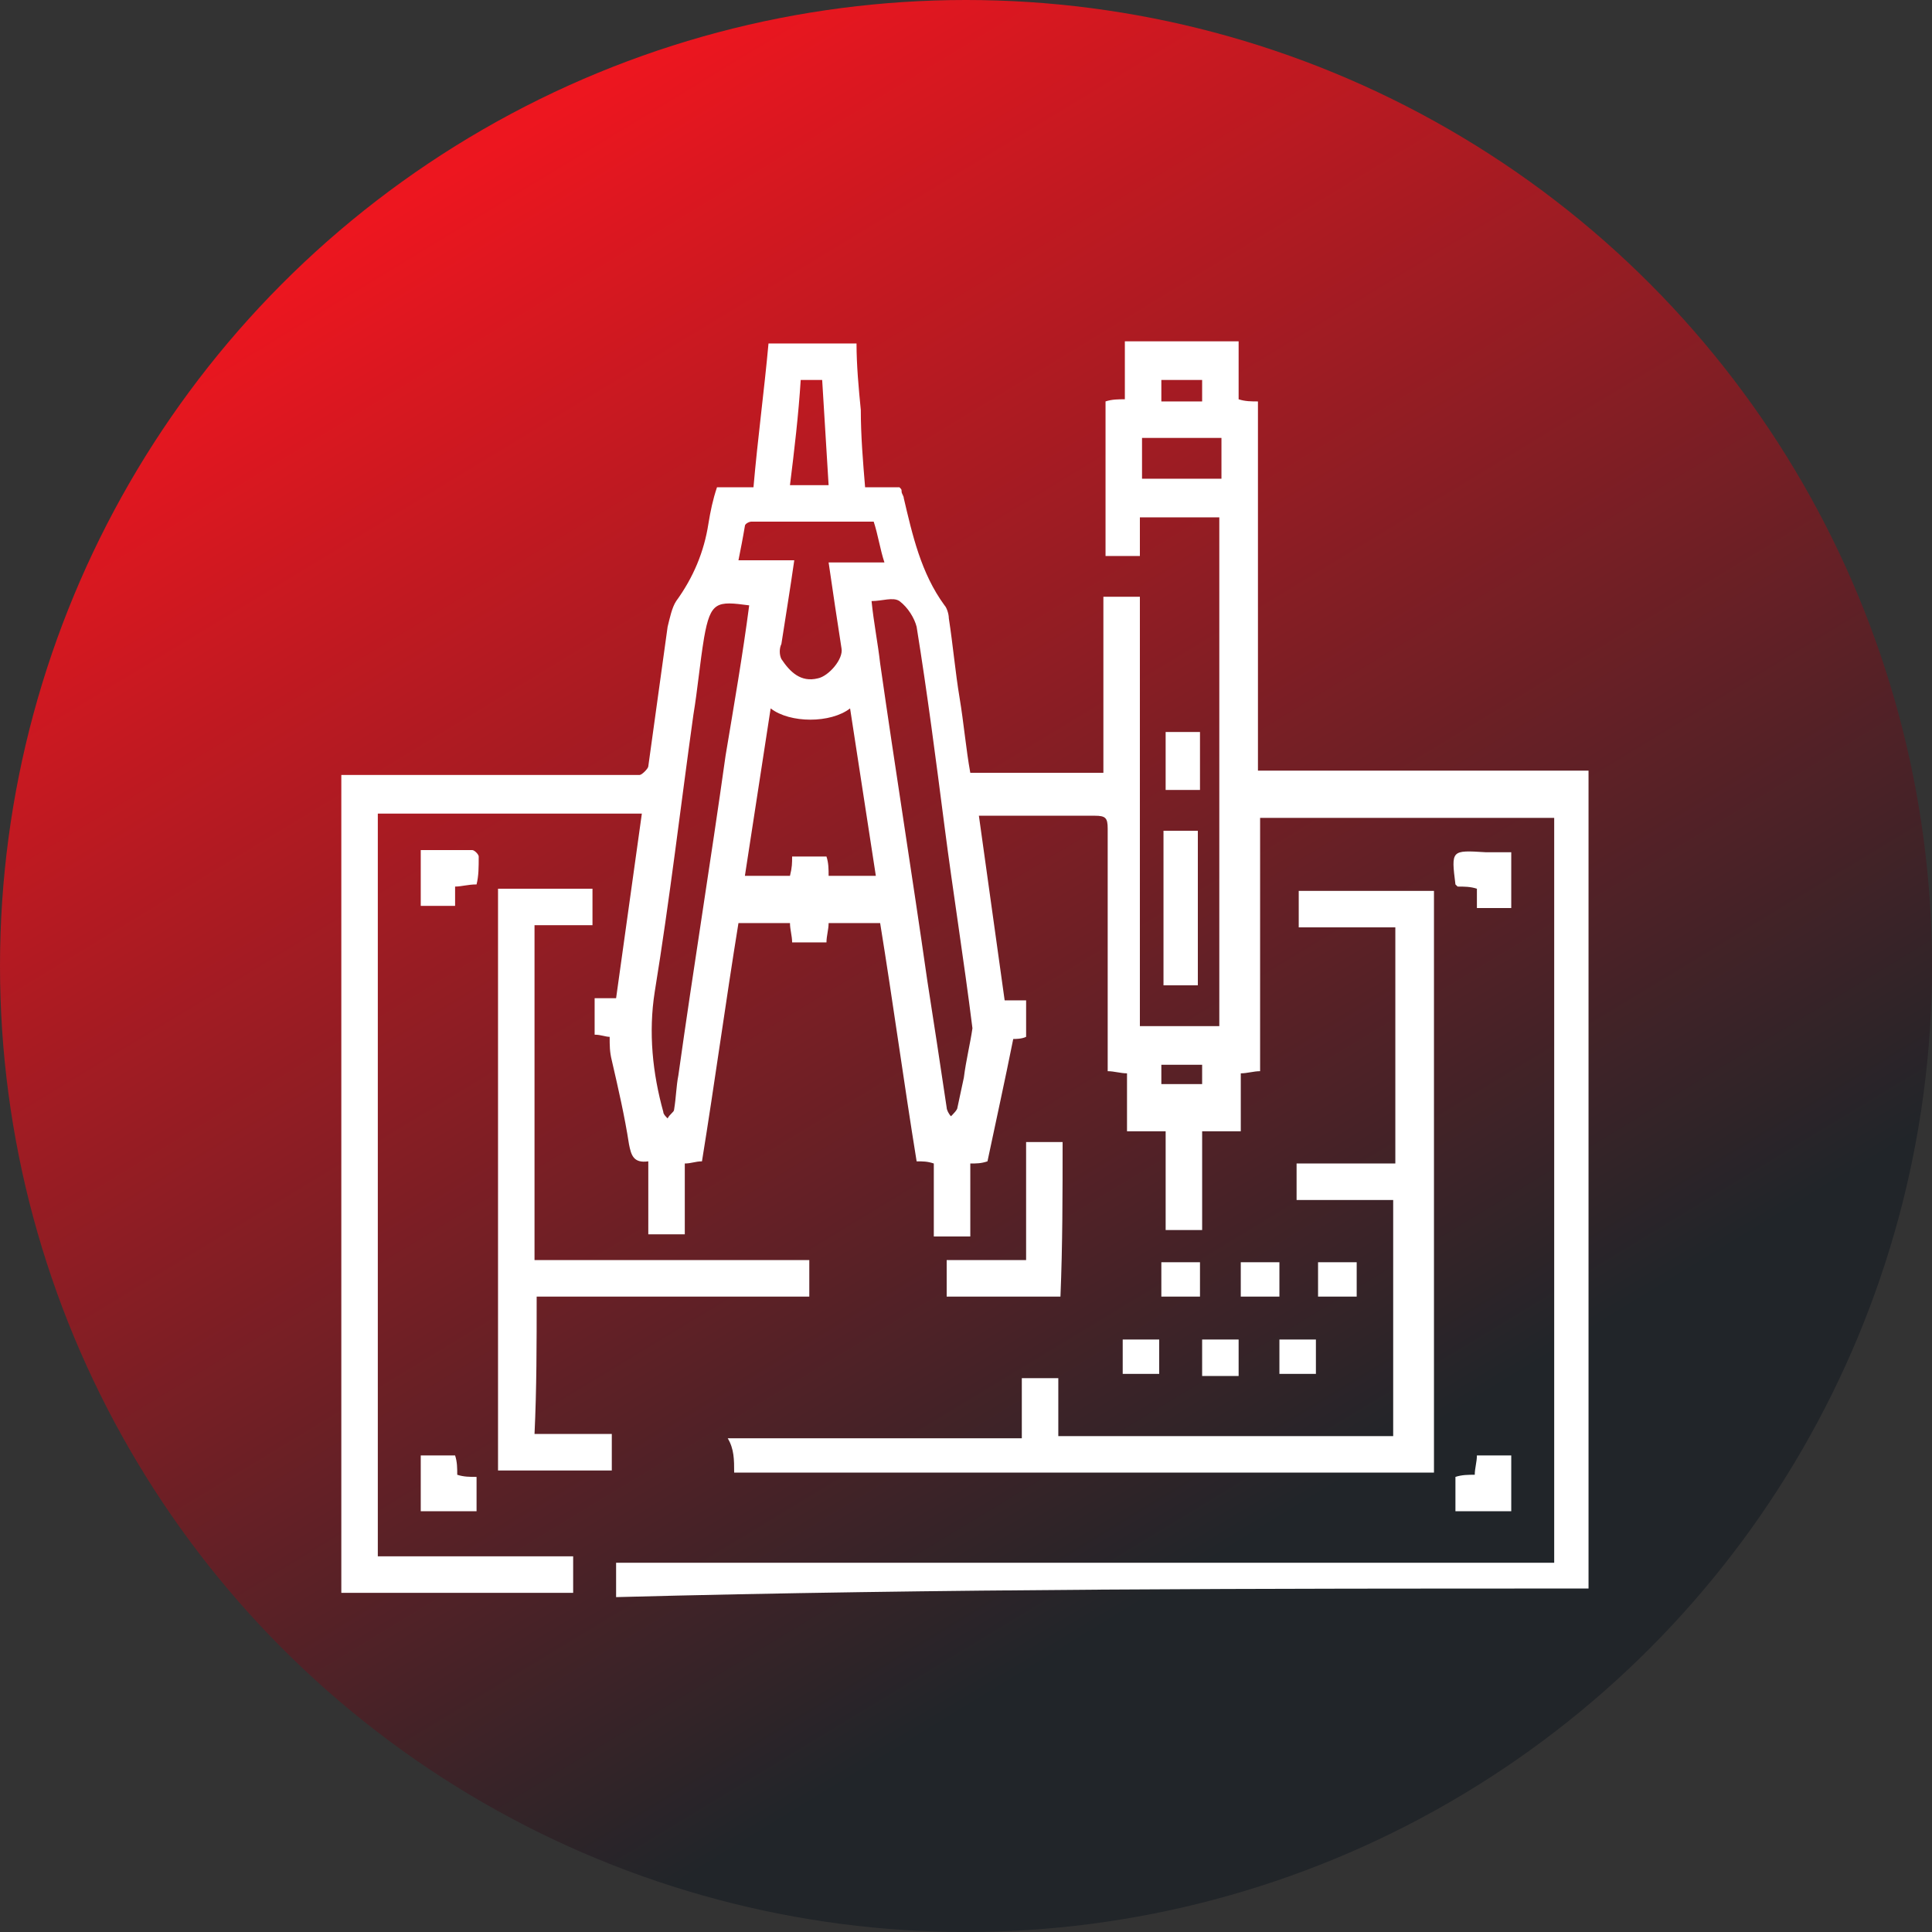 <?xml version="1.0" encoding="utf-8"?>
<!-- Generator: Adobe Illustrator 26.0.3, SVG Export Plug-In . SVG Version: 6.00 Build 0)  -->
<svg version="1.1" id="Layer_1" xmlns="http://www.w3.org/2000/svg" xmlns:xlink="http://www.w3.org/1999/xlink" x="0px" y="0px"
	 viewBox="0 0 90 90" style="enable-background:new 0 0 90 90;" xml:space="preserve">
<rect x="0" y="0" width="90" height="90" fill="#333333" stroke="none"/>
<style type="text/css">
	.st0{fill:url(#SVGID_1_);}
	.st1{fill:#FFFFFF;}
</style>
<linearGradient id="SVGID_1_" gradientUnits="userSpaceOnUse" x1="22.172" y1="7.325" x2="67.954" y2="82.883">
	<stop  offset="0" style="stop-color:#ED161F"/>
	<stop  offset="0.834" style="stop-color:#212529"/>
</linearGradient>
<circle class="st0" cx="45" cy="45" r="45"/>
<g>
	<path class="st1" d="M58.6,35.9c0-5.8,0-11.5,0-17.2c-0.3,0-0.6,0-0.9-0.1c0-0.9,0-1.8,0-2.7c-1.8,0-3.6,0-5.3,0c0,0.9,0,1.8,0,2.7
		c-0.3,0-0.6,0-0.9,0.1c0,2.4,0,4.7,0,7.2c0.5,0,1,0,1.6,0c0-0.6,0-1.2,0-1.8c1.3,0,2.5,0,3.7,0c0,7.9,0,15.8,0,23.7
		c-1.2,0-2.4,0-3.7,0c0-6.7,0-13.3,0-20c-0.6,0-1.1,0-1.7,0c0,2.7,0,5.4,0,8.2c-2.1,0-4.1,0-6.2,0c-0.2-1.1-0.3-2.3-0.5-3.5
		c-0.2-1.2-0.3-2.4-0.5-3.7c0-0.2-0.1-0.5-0.2-0.6c-1.1-1.5-1.5-3.3-1.9-5c0-0.1-0.1-0.2-0.1-0.3c0-0.1,0-0.1-0.1-0.2
		c-0.5,0-1,0-1.6,0c-0.1-1.2-0.2-2.4-0.2-3.6c-0.1-1-0.2-2.1-0.2-3.1c-1.4,0-2.7,0-4.1,0c-0.2,2.2-0.5,4.4-0.7,6.7
		c-0.6,0-1.1,0-1.7,0c-0.2,0.6-0.3,1.1-0.4,1.7c-0.2,1.3-0.7,2.5-1.5,3.6c-0.2,0.3-0.3,0.8-0.4,1.2c-0.3,2.2-0.6,4.3-0.9,6.5
		c0,0.1-0.3,0.4-0.4,0.4c-4.6,0-9.3,0-13.9,0c0,12.7,0,25.4,0,38.1c3.6,0,7.2,0,10.8,0c0-0.6,0-1.1,0-1.7c-3.1,0-6.1,0-9.1,0
		c0-11.6,0-23.1,0-34.6c4.1,0,8.1,0,12.3,0c-0.4,2.9-0.8,5.7-1.2,8.6c-0.4,0-0.7,0-1,0c0,0.6,0,1.1,0,1.7c0.3,0,0.5,0.1,0.7,0.1
		c0,0.4,0,0.7,0.1,1.1c0.3,1.3,0.6,2.6,0.8,3.9c0.1,0.5,0.2,0.9,0.9,0.8c0,1.2,0,2.3,0,3.4c0.6,0,1.1,0,1.7,0c0-1.1,0-2.2,0-3.3
		c0.3,0,0.5-0.1,0.8-0.1c0.6-3.7,1.1-7.4,1.7-11.1c0.8,0,1.6,0,2.4,0c0,0.3,0.1,0.6,0.1,0.9c0.6,0,1.1,0,1.6,0
		c0-0.3,0.1-0.6,0.1-0.9c0.8,0,1.6,0,2.4,0c0.6,3.7,1.1,7.4,1.7,11.1c0.3,0,0.5,0,0.8,0.1c0,1.1,0,2.2,0,3.4c0.6,0,1.1,0,1.7,0
		c0-1.1,0-2.2,0-3.4c0.3,0,0.5,0,0.8-0.1c0.4-1.9,0.8-3.7,1.2-5.7c0.1,0,0.4,0,0.6-0.1c0-0.6,0-1.1,0-1.7c-0.4,0-0.7,0-1,0
		c-0.4-2.9-0.8-5.7-1.2-8.6c0.3,0,0.4,0,0.6,0c1.6,0,3.2,0,4.8,0c0.5,0,0.6,0.1,0.6,0.6c0,3.5,0,7,0,10.6c0,0.2,0,0.4,0,0.7
		c0.3,0,0.6,0.1,0.9,0.1c0,0.9,0,1.8,0,2.7c0.6,0,1.2,0,1.8,0c0,1.6,0,3.1,0,4.6c0.6,0,1.1,0,1.7,0c0-1.5,0-3,0-4.6
		c0.6,0,1.2,0,1.8,0c0-0.9,0-1.8,0-2.7c0.3,0,0.6-0.1,0.9-0.1c0-3.9,0-7.8,0-11.8c4.6,0,9.1,0,13.7,0c0,11.6,0,23.1,0,34.7
		c-14.6,0-29.1,0-43.7,0c0,0.6,0,1.1,0,1.6C43.8,74,59,74,74,74c0-12.7,0-25.4,0-38.1C68.9,35.9,63.8,35.9,58.6,35.9z M37.3,17.7
		c0.4,0,0.7,0,1,0c0.1,1.6,0.2,3.3,0.3,4.9c-0.6,0-1.2,0-1.8,0C37,21,37.2,19.3,37.3,17.7z M34.7,24.5c0-0.1,0.2-0.2,0.3-0.2
		c1.9,0,3.7,0,5.7,0c0.2,0.6,0.3,1.3,0.5,1.9c-0.9,0-1.7,0-2.6,0c0.2,1.4,0.4,2.7,0.6,4c0.1,0.5-0.6,1.3-1.1,1.4
		c-0.8,0.2-1.3-0.3-1.7-0.9c-0.1-0.2-0.1-0.5,0-0.7c0.2-1.3,0.4-2.5,0.6-3.9c-0.9,0-1.7,0-2.6,0C34.5,25.6,34.6,25.1,34.7,24.5z
		 M33.8,35.2c-0.7,5-1.5,9.9-2.2,14.9c-0.1,0.5-0.1,1-0.2,1.6c0,0.1-0.2,0.2-0.3,0.4c-0.1-0.1-0.2-0.2-0.2-0.3
		c-0.5-1.8-0.7-3.7-0.4-5.6c0.7-4.3,1.2-8.6,1.8-12.9c0.2-1.2,0.3-2.4,0.5-3.6c0.3-1.7,0.6-1.7,2.1-1.5
		C34.6,30.5,34.2,32.8,33.8,35.2z M38.6,40.8c0-0.3,0-0.6-0.1-0.9c-0.5,0-1.1,0-1.6,0c0,0.3,0,0.5-0.1,0.9c-0.7,0-1.4,0-2.1,0
		c0.4-2.6,0.8-5.2,1.2-7.8c0.9,0.7,2.8,0.7,3.7,0c0.4,2.6,0.8,5.2,1.2,7.8C40,40.8,39.3,40.8,38.6,40.8z M44.9,50.2
		c-0.1,0.5-0.2,0.9-0.3,1.4c0,0.1-0.2,0.3-0.3,0.4c-0.1-0.1-0.2-0.3-0.2-0.4c-0.3-2-0.6-4-0.9-5.9c-0.7-4.9-1.5-9.9-2.2-14.8
		c-0.1-0.9-0.3-1.9-0.4-2.9c0.5,0,1-0.2,1.3,0c0.4,0.3,0.7,0.8,0.8,1.2c0.5,3.1,0.9,6.2,1.3,9.3c0.4,3.1,0.9,6.2,1.3,9.4
		C45.2,48.6,45,49.4,44.9,50.2z M56,50.5c-0.6,0-1.2,0-1.9,0c0-0.3,0-0.6,0-0.9c0.6,0,1.2,0,1.9,0C56,49.9,56,50.2,56,50.5z
		 M54.1,17.7c0.6,0,1.2,0,1.9,0c0,0.3,0,0.6,0,1c-0.6,0-1.2,0-1.9,0C54.1,18.3,54.1,18,54.1,17.7z M56.9,22.3c-1.2,0-2.4,0-3.7,0
		c0-0.6,0-1.2,0-1.9c1.2,0,2.4,0,3.7,0C56.9,21,56.9,21.6,56.9,22.3z"/>
	<path class="st1" d="M34.2,68.6c10.9,0,21.7,0,32.6,0c0-9.1,0-18.1,0-27.1c-2.1,0-4.2,0-6.3,0c0,0.6,0,1.1,0,1.7c1.5,0,3,0,4.5,0
		c0,3.7,0,7.3,0,11c-1.5,0-3,0-4.6,0c0,0.6,0,1.1,0,1.7c1.5,0,3,0,4.5,0c0,3.7,0,7.3,0,11c-5.2,0-10.3,0-15.6,0c0-0.9,0-1.8,0-2.7
		c-0.6,0-1.1,0-1.7,0c0,0.9,0,1.8,0,2.8c-4.6,0-9.1,0-13.7,0C34.2,67.5,34.2,68,34.2,68.6z"/>
	<path class="st1" d="M25,60.4c4.3,0,8.5,0,12.7,0c0-0.6,0-1.1,0-1.7c-4.3,0-8.5,0-12.8,0c0-5.2,0-10.4,0-15.6c0.9,0,1.8,0,2.7,0
		c0-0.6,0-1.1,0-1.7c-1.5,0-3,0-4.4,0c0,9.1,0,18.1,0,27.1c1.8,0,3.6,0,5.3,0c0-0.6,0-1.1,0-1.7c-1.2,0-2.4,0-3.6,0
		C25,64.7,25,62.6,25,60.4z"/>
	<path class="st1" d="M49.5,53.2c-0.6,0-1.1,0-1.7,0c0,1.8,0,3.6,0,5.5c-1.3,0-2.5,0-3.7,0c0,0.6,0,1.1,0,1.7c1.8,0,3.6,0,5.3,0
		C49.5,58,49.5,55.6,49.5,53.2z"/>
	<path class="st1" d="M19.6,67.8c0,0.9,0,1.7,0,2.6c0.9,0,1.7,0,2.6,0c0-0.6,0-1.1,0-1.6c-0.3,0-0.6,0-0.9-0.1c0-0.3,0-0.6-0.1-0.9
		C20.7,67.8,20.2,67.8,19.6,67.8z"/>
	<path class="st1" d="M68.7,68.7c-0.3,0-0.6,0-0.9,0.1c0,0.6,0,1.1,0,1.6c0.9,0,1.7,0,2.6,0c0-0.9,0-1.7,0-2.6c-0.6,0-1.1,0-1.6,0
		C68.8,68.1,68.7,68.4,68.7,68.7z"/>
	<path class="st1" d="M22.3,39.9c0-0.1-0.2-0.3-0.3-0.3c-0.8,0-1.6,0-2.4,0c0,0.9,0,1.8,0,2.6c0.6,0,1.1,0,1.6,0c0-0.3,0-0.6,0-0.9
		c0.3,0,0.6-0.1,1-0.1C22.3,40.8,22.3,40.4,22.3,39.9z"/>
	<path class="st1" d="M67.8,41.2c0,0,0,0,0.1,0.1c0.3,0,0.6,0,0.9,0.1c0,0.3,0,0.6,0,0.9c0.6,0,1.1,0,1.6,0c0-0.9,0-1.7,0-2.6
		c-0.4,0-0.8,0-1.2,0C67.6,39.6,67.6,39.6,67.8,41.2z"/>
	<path class="st1" d="M54.1,58.8c0,0.6,0,1.1,0,1.6c0.6,0,1.2,0,1.8,0c0-0.6,0-1.1,0-1.6C55.3,58.8,54.7,58.8,54.1,58.8z"/>
	<path class="st1" d="M57.8,58.8c0,0.6,0,1.1,0,1.6c0.6,0,1.1,0,1.8,0c0-0.6,0-1.1,0-1.6C58.9,58.8,58.4,58.8,57.8,58.8z"/>
	<path class="st1" d="M61.4,58.8c0,0.5,0,1.1,0,1.6c0.6,0,1.2,0,1.8,0c0-0.6,0-1.1,0-1.6C62.6,58.8,62,58.8,61.4,58.8z"/>
	<path class="st1" d="M52.3,62.4c0,0.6,0,1.1,0,1.6c0.6,0,1.2,0,1.7,0c0-0.6,0-1.1,0-1.6C53.5,62.4,52.9,62.4,52.3,62.4z"/>
	<path class="st1" d="M56,62.4c0,0.6,0,1.1,0,1.7c0.6,0,1.2,0,1.7,0c0-0.6,0-1.1,0-1.7C57.1,62.4,56.6,62.4,56,62.4z"/>
	<path class="st1" d="M59.6,62.4c0,0.6,0,1.1,0,1.6c0.6,0,1.2,0,1.7,0c0-0.6,0-1.1,0-1.6C60.7,62.4,60.2,62.4,59.6,62.4z"/>
	<path class="st1" d="M54.2,45.9c0.6,0,1.1,0,1.6,0c0-2.4,0-4.8,0-7.2c-0.6,0-1.1,0-1.6,0C54.2,41.1,54.2,43.5,54.2,45.9z"/>
	<path class="st1" d="M55.9,34.1c-0.6,0-1.1,0-1.6,0c0,0.9,0,1.8,0,2.7c0.6,0,1.1,0,1.6,0C55.9,35.9,55.9,35,55.9,34.1z"/>
</g>
</svg>
